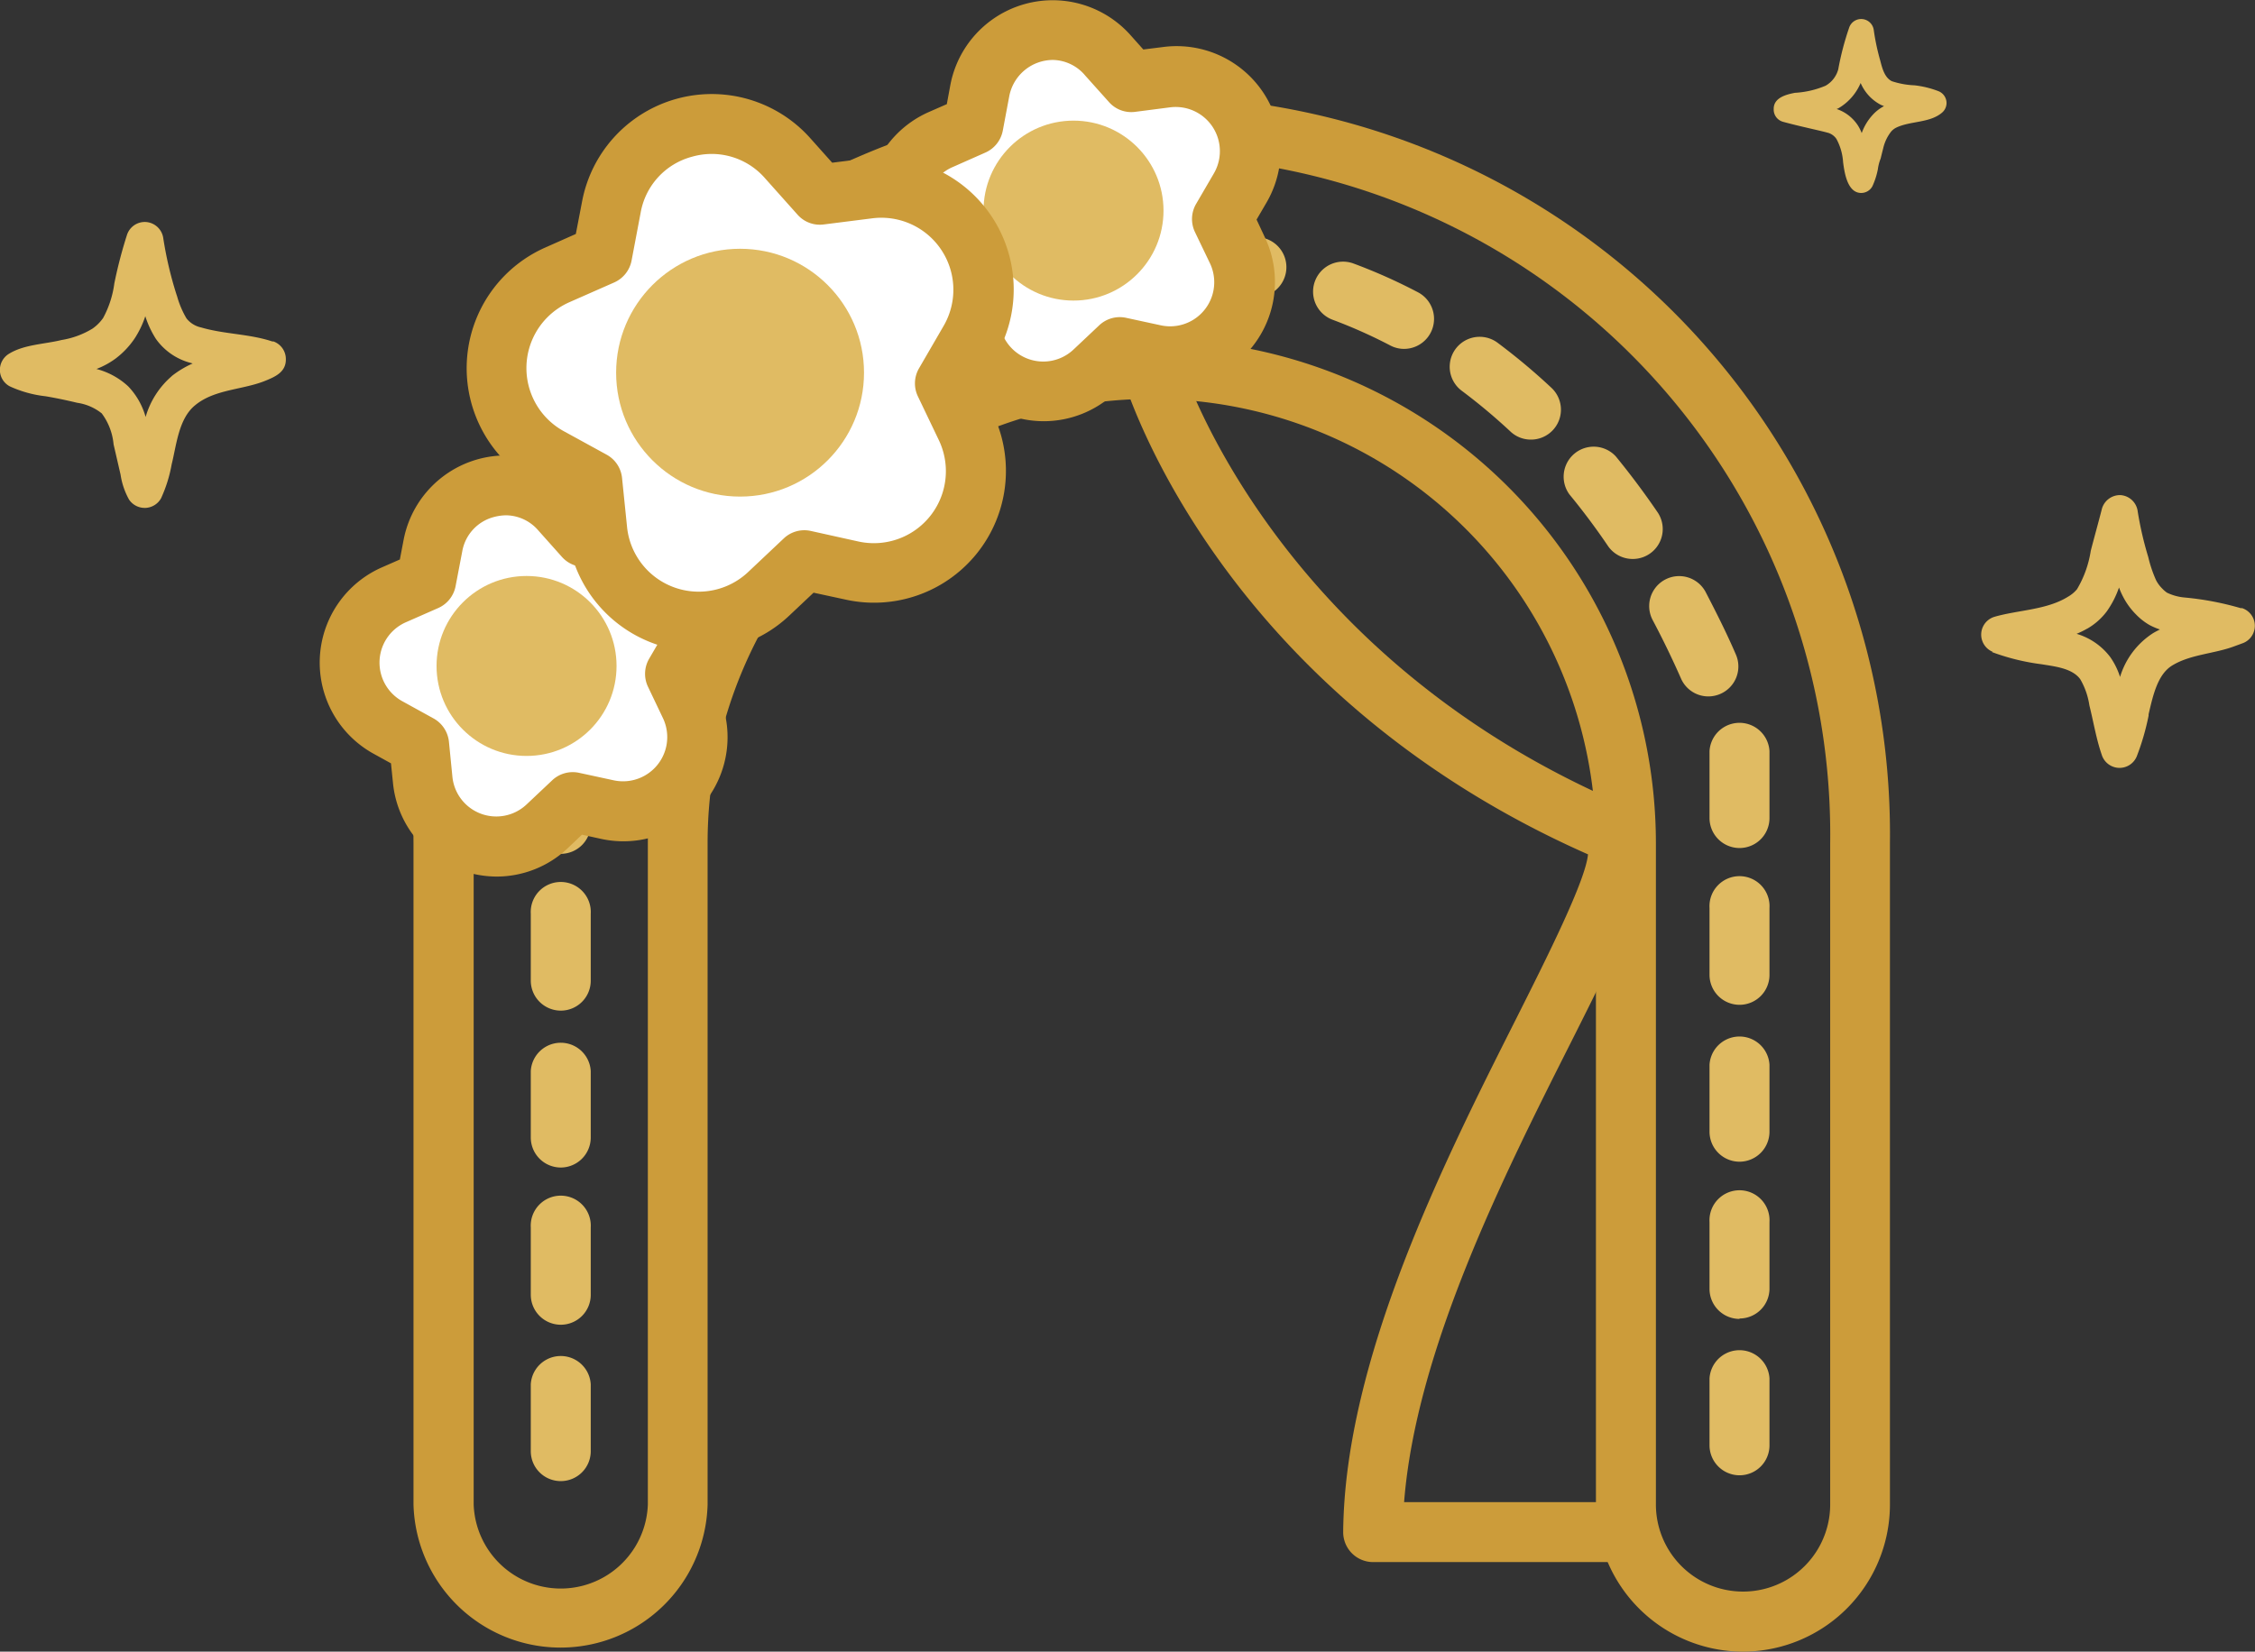 <?xml version="1.0" encoding="UTF-8"?> <svg xmlns="http://www.w3.org/2000/svg" id="Слой_1" data-name="Слой 1" viewBox="0 0 213.23 156.22"><rect x="0" y="0" width="213.23" height="156.22" fill="#333333" stroke="none"/> <defs> <style>.cls-1{fill:#cc9c3a;}.cls-2{fill:#e0bb63;}.cls-3{fill:#fff;}</style> </defs> <title>pp-3</title> <path class="cls-1" d="M356.06,498.92A13.92,13.92,0,0,1,342.15,485V422.43a42,42,0,1,0-84,0V485a13.91,13.91,0,0,1-27.81,0V422.43a69.81,69.81,0,1,1,139.61,0V485A13.92,13.92,0,0,1,356.06,498.92Zm-55.9-124.15a47.71,47.71,0,0,1,47.66,47.66V485a8.24,8.24,0,0,0,16.48,0V422.43a64.14,64.14,0,1,0-128.27,0V485a8.24,8.24,0,0,0,16.47,0V422.43A47.71,47.71,0,0,1,300.16,374.77Z" transform="translate(-191.24 -342.7)"></path> <path class="cls-2" d="M244.27,482.79a2.83,2.83,0,0,1-2.84-2.83v-6.33a2.84,2.84,0,0,1,5.67,0V480A2.83,2.83,0,0,1,244.27,482.79Zm111.46-.55a2.84,2.84,0,0,1-2.84-2.83v-6.33a2.84,2.84,0,0,1,5.67,0v6.33A2.83,2.83,0,0,1,355.73,482.24ZM244.27,468a2.84,2.84,0,0,1-2.84-2.83V458.8a2.84,2.84,0,1,1,5.67,0v6.33A2.83,2.83,0,0,1,244.27,468Zm111.46-.55a2.84,2.84,0,0,1-2.84-2.83v-6.33a2.84,2.84,0,1,1,5.67,0v6.33A2.83,2.83,0,0,1,355.73,467.41ZM244.27,453.13a2.84,2.84,0,0,1-2.84-2.84V444a2.84,2.84,0,0,1,5.67,0v6.33A2.84,2.84,0,0,1,244.27,453.13Zm111.46-.55a2.84,2.84,0,0,1-2.84-2.84v-6.33a2.84,2.84,0,0,1,5.67,0v6.33A2.84,2.84,0,0,1,355.73,452.58ZM244.27,438.29a2.84,2.84,0,0,1-2.84-2.83v-6.33a2.84,2.84,0,1,1,5.67,0v6.33A2.83,2.83,0,0,1,244.27,438.29Zm111.46-.55a2.84,2.84,0,0,1-2.84-2.83v-6.33a2.84,2.84,0,1,1,5.67,0v6.33A2.83,2.83,0,0,1,355.73,437.74ZM244.27,423.46a2.84,2.84,0,0,1-2.84-2.83V415.8a2.46,2.46,0,0,1,.07-.6s.12-.58.4-1.61a2.83,2.83,0,0,1,5.47,1.47c-.12.48-.21.84-.27,1.06v4.51A2.83,2.83,0,0,1,244.27,423.46Zm111.46-.55a2.84,2.84,0,0,1-2.84-2.83v-6.34a2.84,2.84,0,0,1,5.67,0v6.34A2.83,2.83,0,0,1,355.73,422.91ZM247.34,409.07a2.91,2.91,0,0,1-1-.2,2.84,2.84,0,0,1-1.6-3.68c.8-2,1.69-4.05,2.63-6a2.84,2.84,0,0,1,5.11,2.47c-.89,1.83-1.72,3.71-2.47,5.61A2.81,2.81,0,0,1,247.34,409.07Zm105.45-.5a2.82,2.82,0,0,1-2.6-1.7c-.82-1.86-1.72-3.72-2.67-5.51a2.83,2.83,0,0,1,5-2.67c1,1.93,2,3.91,2.86,5.91a2.83,2.83,0,0,1-1.46,3.73A2.87,2.87,0,0,1,352.79,408.57ZM254,395.81a2.83,2.83,0,0,1-2.39-4.34c1.19-1.89,2.45-3.71,3.76-5.42a2.84,2.84,0,0,1,4.5,3.45c-1.2,1.57-2.37,3.25-3.46,5A2.82,2.82,0,0,1,254,395.81Zm91.63-.24a2.83,2.83,0,0,1-2.35-1.24c-1.15-1.7-2.38-3.34-3.64-4.87a2.84,2.84,0,0,1,4.39-3.59c1.36,1.66,2.69,3.44,3.94,5.27a2.83,2.83,0,0,1-2.34,4.43ZM336,384.28a2.81,2.81,0,0,1-1.93-.76,55.43,55.43,0,0,0-4.61-3.86,2.83,2.83,0,1,1,3.39-4.54,59.81,59.81,0,0,1,5.09,4.26,2.83,2.83,0,0,1-1.94,4.9Zm-72.8,0a2.84,2.84,0,0,1-2-4.86,56.78,56.78,0,0,1,5-4.38,2.84,2.84,0,1,1,3.48,4.48,51.9,51.9,0,0,0-4.51,3.94A2.8,2.8,0,0,1,263.23,384.23ZM324,375.7a2.8,2.8,0,0,1-1.31-.33,48.15,48.15,0,0,0-5.45-2.43,2.83,2.83,0,0,1,2-5.31,51.84,51.84,0,0,1,6.09,2.72A2.84,2.84,0,0,1,324,375.7Zm-48.88-.25a2.83,2.83,0,0,1-1.33-5.34,52.25,52.25,0,0,1,6.11-2.74,2.84,2.84,0,0,1,2,5.32,43.92,43.92,0,0,0-5.42,2.43A2.91,2.91,0,0,1,275.12,375.45Zm34.95-4.64a2.64,2.64,0,0,1-.55-.06,54.77,54.77,0,0,0-5.94-.82,2.83,2.83,0,0,1,.46-5.65,59.19,59.19,0,0,1,6.58.91,2.84,2.84,0,0,1-.55,5.62Zm-21-.18a2.84,2.84,0,0,1-.51-5.63,56.66,56.66,0,0,1,6.6-.8,2.84,2.84,0,0,1,.35,5.66,49.77,49.77,0,0,0-5.93.72A2.94,2.94,0,0,1,289.06,370.63Z" transform="translate(-191.24 -342.7)"></path> <path class="cls-1" d="M344.53,490.45H321.09a2.83,2.83,0,0,1-2.84-2.85c.14-16.36,9.53-35,16.39-48.61,2.93-5.83,6.53-13,6.76-15.48-34.89-15.43-43.6-43.9-44-45.11a2.84,2.84,0,0,1,5.44-1.6h0c.08.27,8.54,27.55,41.47,41.81a4.41,4.41,0,0,1,2.4,2.57c1.28,3.55-1.38,9.11-7.05,20.36-6.19,12.29-14.53,28.84-15.65,43.24h20.48a2.84,2.84,0,0,1,0,5.67Zm-2.43-66.63h0Z" transform="translate(-191.24 -342.7)"></path> <path class="cls-3" d="M248.72,419.28l-3.28-.71-2.45,2.3a7,7,0,0,1-11.77-4.4l-.34-3.34-2.94-1.61a7,7,0,0,1,.55-12.55l3.07-1.36.62-3.29A7,7,0,0,1,244.29,391l2.23,2.51,3.33-.43a7,7,0,0,1,6.94,10.48l-1.69,2.9,1.43,3A7,7,0,0,1,248.72,419.28Z" transform="translate(-191.24 -342.7)"></path> <path class="cls-1" d="M238.22,425.61a10,10,0,0,1-3.47-.63,9.77,9.77,0,0,1-6.35-8.22l-.19-1.86-1.63-.9a9.84,9.84,0,0,1,.76-17.63l1.71-.75.35-1.83a9.83,9.83,0,0,1,17-4.72l1.24,1.39,1.86-.24a9.84,9.84,0,0,1,9.74,14.71l-.94,1.62.8,1.68a9.85,9.85,0,0,1-11,13.82h0l-1.83-.4-1.35,1.28A9.78,9.78,0,0,1,238.22,425.61Zm.88-34.17a4.62,4.62,0,0,0-1.15.16,4.09,4.09,0,0,0-3,3.25l-.63,3.29a2.84,2.84,0,0,1-1.64,2.07l-3.07,1.35a4.17,4.17,0,0,0-.32,7.47l2.94,1.62a2.85,2.85,0,0,1,1.46,2.2l.33,3.33a4.17,4.17,0,0,0,7,2.62l2.44-2.3a2.83,2.83,0,0,1,2.55-.7l3.28.71a4.18,4.18,0,0,0,4.65-5.86l-1.43-3a2.84,2.84,0,0,1,.11-2.64l1.69-2.9a4.17,4.17,0,0,0-4.13-6.23l-3.33.42a2.84,2.84,0,0,1-2.47-.92l-2.24-2.51A4.08,4.08,0,0,0,239.1,391.44Z" transform="translate(-191.24 -342.7)"></path> <circle class="cls-2" cx="49.79" cy="62.99" r="8.51"></circle> <path class="cls-3" d="M300.43,376.2l-3.28-.71-2.44,2.3a7,7,0,0,1-11.77-4.39l-.34-3.34-2.94-1.62a7,7,0,0,1,.54-12.55l3.07-1.35.63-3.3a7,7,0,0,1,12.1-3.36l2.24,2.5,3.33-.42a7,7,0,0,1,6.94,10.47l-1.69,2.9,1.43,3A7,7,0,0,1,300.43,376.2Z" transform="translate(-191.24 -342.7)"></path> <path class="cls-1" d="M289.93,382.54a9.93,9.93,0,0,1-3.46-.63,9.77,9.77,0,0,1-6.35-8.23l-.19-1.85-1.63-.9a9.84,9.84,0,0,1,.76-17.63l1.71-.75.34-1.84a9.85,9.85,0,0,1,17-4.72l1.24,1.39,1.85-.23A9.84,9.84,0,0,1,311,361.86l-.94,1.61.79,1.69a9.83,9.83,0,0,1-11,13.81h0l-1.82-.39-1.36,1.28A9.81,9.81,0,0,1,289.93,382.54Zm.89-34.17a4.22,4.22,0,0,0-4.14,3.4l-.62,3.3a2.85,2.85,0,0,1-1.64,2.06l-3.07,1.36A4.17,4.17,0,0,0,281,366l2.94,1.61a2.82,2.82,0,0,1,1.46,2.2l.34,3.34a4.17,4.17,0,0,0,7,2.62l2.44-2.3a2.83,2.83,0,0,1,2.54-.71l3.28.71a4.17,4.17,0,0,0,4.66-5.85l-1.44-3a2.85,2.85,0,0,1,.12-2.63l1.69-2.9a4.18,4.18,0,0,0-4.13-6.24l-3.33.43a2.81,2.81,0,0,1-2.47-.93l-2.24-2.5A4.08,4.08,0,0,0,290.82,348.37Z" transform="translate(-191.24 -342.7)"></path> <circle class="cls-2" cx="101.51" cy="19.92" r="8.51"></circle> <path class="cls-3" d="M271.8,396.66l-4.51-1-3.37,3.16a9.65,9.65,0,0,1-16.21-6.05l-.47-4.6L243.19,386a9.65,9.65,0,0,1,.75-17.29l4.23-1.86.86-4.54a9.64,9.64,0,0,1,16.67-4.63l3.08,3.44,4.59-.58a9.64,9.64,0,0,1,9.55,14.42l-2.32,4,2,4.18A9.65,9.65,0,0,1,271.8,396.66Z" transform="translate(-191.24 -342.7)"></path> <path class="cls-1" d="M257.34,404.32a12.52,12.52,0,0,1-12.45-11.24l-.32-3.11-2.74-1.51a12.48,12.48,0,0,1,1-22.36l2.86-1.27.59-3.07a12.48,12.48,0,0,1,21.57-6l2.08,2.33,3.11-.39a12.48,12.48,0,0,1,12.36,18.66l-1.57,2.71,1.33,2.83a12.47,12.47,0,0,1-13.93,17.52h0l-3.06-.66-2.28,2.15A12.43,12.43,0,0,1,257.34,404.32Zm1.23-47.06a6.82,6.82,0,0,0-1.88.26,6.67,6.67,0,0,0-4.87,5.29l-.86,4.54a2.85,2.85,0,0,1-1.65,2.07l-4.22,1.86a6.81,6.81,0,0,0-.53,12.21l4.05,2.22a2.83,2.83,0,0,1,1.45,2.2l.47,4.6A6.81,6.81,0,0,0,262,396.79l3.36-3.17a2.83,2.83,0,0,1,2.55-.7l4.51,1a6.81,6.81,0,0,0,7.61-9.56l-2-4.18a2.84,2.84,0,0,1,.11-2.64l2.32-4a6.81,6.81,0,0,0-6.74-10.19l-4.59.58a2.81,2.81,0,0,1-2.47-.92l-3.08-3.45A6.7,6.7,0,0,0,258.57,357.26Z" transform="translate(-191.24 -342.7)"></path> <circle class="cls-2" cx="69.98" cy="35.25" r="11.72"></circle> <path class="cls-2" d="M379.61,404.38a21,21,0,0,0,4.69,1.15c1.18.2,2.89.36,3.65,1.42a6.93,6.93,0,0,1,.86,2.47c.38,1.52.63,3.07,1.13,4.56l.05.15a1.77,1.77,0,0,0,1.61,1.2h.06a1.76,1.76,0,0,0,1.63-1.09,23.12,23.12,0,0,0,1.12-3.86l0-.12c.43-1.86.87-3.79,2.24-4.62,1.74-1.06,4-1.1,5.89-1.82l.71-.26a1.76,1.76,0,0,0,0-3.34l-.14,0a28.17,28.17,0,0,0-5.24-1,4.82,4.82,0,0,1-1.72-.46,2.87,2.87,0,0,1-.46-.4l0,0a3.13,3.13,0,0,1-.57-.77,12,12,0,0,1-.74-2.19,32.43,32.43,0,0,1-1-4.32,1.76,1.76,0,0,0-1.63-1.55A1.78,1.78,0,0,0,390,390.8c-.34,1.34-.72,2.68-1.06,4a10.13,10.13,0,0,1-1.3,3.63,3.11,3.11,0,0,1-.85.71c-2,1.25-4.68,1.25-6.92,1.89a1.76,1.76,0,0,0-.21,3.32Zm9-2.22a6.12,6.12,0,0,0,1.85-1.64,8.87,8.87,0,0,0,1.15-2.25,7.26,7.26,0,0,0,.38.86,6.8,6.8,0,0,0,1.22,1.68l0,0a5.8,5.8,0,0,0,1.27,1,6.34,6.34,0,0,0,1,.43c-.22.11-.44.22-.67.36a7.5,7.5,0,0,0-3.1,4.13,6.94,6.94,0,0,0-.92-1.87,6.17,6.17,0,0,0-3.19-2.21A8.28,8.28,0,0,0,388.6,402.16Z" transform="translate(-191.24 -342.7)"></path> <path class="cls-2" d="M359.84,354.22c.8.22,1.61.41,2.38.59s1.28.29,1.91.46a1.47,1.47,0,0,1,.76.57,5.27,5.27,0,0,1,.63,2.19c.13,1,.4,2.87,1.66,2.92h.05a1.2,1.2,0,0,0,1.06-.63,7,7,0,0,0,.52-1.62,4.14,4.14,0,0,1,.26-1c.08-.33.16-.65.25-1a4,4,0,0,1,.74-1.55,1.55,1.55,0,0,1,.51-.39c1.34-.63,3.14-.42,4.3-1.4a1.2,1.2,0,0,0,.42-1.09,1.22,1.22,0,0,0-.71-.93,9.12,9.12,0,0,0-2.3-.57,7.78,7.78,0,0,1-2.15-.39c-.71-.35-.92-1.28-1.11-2a21.08,21.08,0,0,1-.6-2.84,1.2,1.2,0,0,0-2.31-.27,26.85,26.85,0,0,0-1.05,4,2.55,2.55,0,0,1-1.2,1.54,8.7,8.7,0,0,1-2.9.67c-.67.13-1.57.35-1.89,1a1.16,1.16,0,0,0-.11.52A1.2,1.2,0,0,0,359.84,354.22Zm5.24-1.28a5.05,5.05,0,0,0,2.1-2.39,4.18,4.18,0,0,0,1.9,2.06l.31.13a3.85,3.85,0,0,0-1.11.87,5.07,5.07,0,0,0-1,1.68,3.94,3.94,0,0,0-.37-.74,3.87,3.87,0,0,0-2-1.54Z" transform="translate(-191.24 -342.7)"></path> <path class="cls-2" d="M217.11,375l-.11,0c-2.19-.73-4.54-.68-6.75-1.33a2.4,2.4,0,0,1-1.38-.86,8.77,8.77,0,0,1-.88-2.07l-.07-.21a35.09,35.09,0,0,1-1.25-5.36,1.78,1.78,0,0,0-1.61-1.47,1.77,1.77,0,0,0-1.81,1.21,43.18,43.18,0,0,0-1.2,4.6,9.39,9.39,0,0,1-1.06,3.27,4.09,4.09,0,0,1-1,1,8.08,8.08,0,0,1-2.93,1.08c-1.62.4-3.57.42-5,1.32a1.79,1.79,0,0,0-.83,1.56,1.76,1.76,0,0,0,.93,1.5,11,11,0,0,0,3.39.94c1,.17,2,.38,3,.62a4.8,4.8,0,0,1,2.31,1,5.76,5.76,0,0,1,1.12,2.93l.66,2.86a7,7,0,0,0,.8,2.36,1.78,1.78,0,0,0,1.47.79H205a1.78,1.78,0,0,0,1.47-.91,13.17,13.17,0,0,0,1-3.2c.46-1.83.65-4.31,2.21-5.59,1.86-1.55,4.55-1.45,6.71-2.35.93-.38,1.89-.83,1.88-2A1.77,1.77,0,0,0,217.11,375Zm-9.63,3.28a8,8,0,0,0-2.47,3.86,6.84,6.84,0,0,0-1.65-2.9,7,7,0,0,0-3-1.64,7.68,7.68,0,0,0,1.83-1,7.89,7.89,0,0,0,1.79-1.9,9,9,0,0,0,1-2.09,9.12,9.12,0,0,0,1,2.14,5.83,5.83,0,0,0,3.31,2.28l.17.05A9.07,9.07,0,0,0,207.48,378.27Zm9.67.06,0,0Z" transform="translate(-191.24 -342.7)"></path> </svg> 
